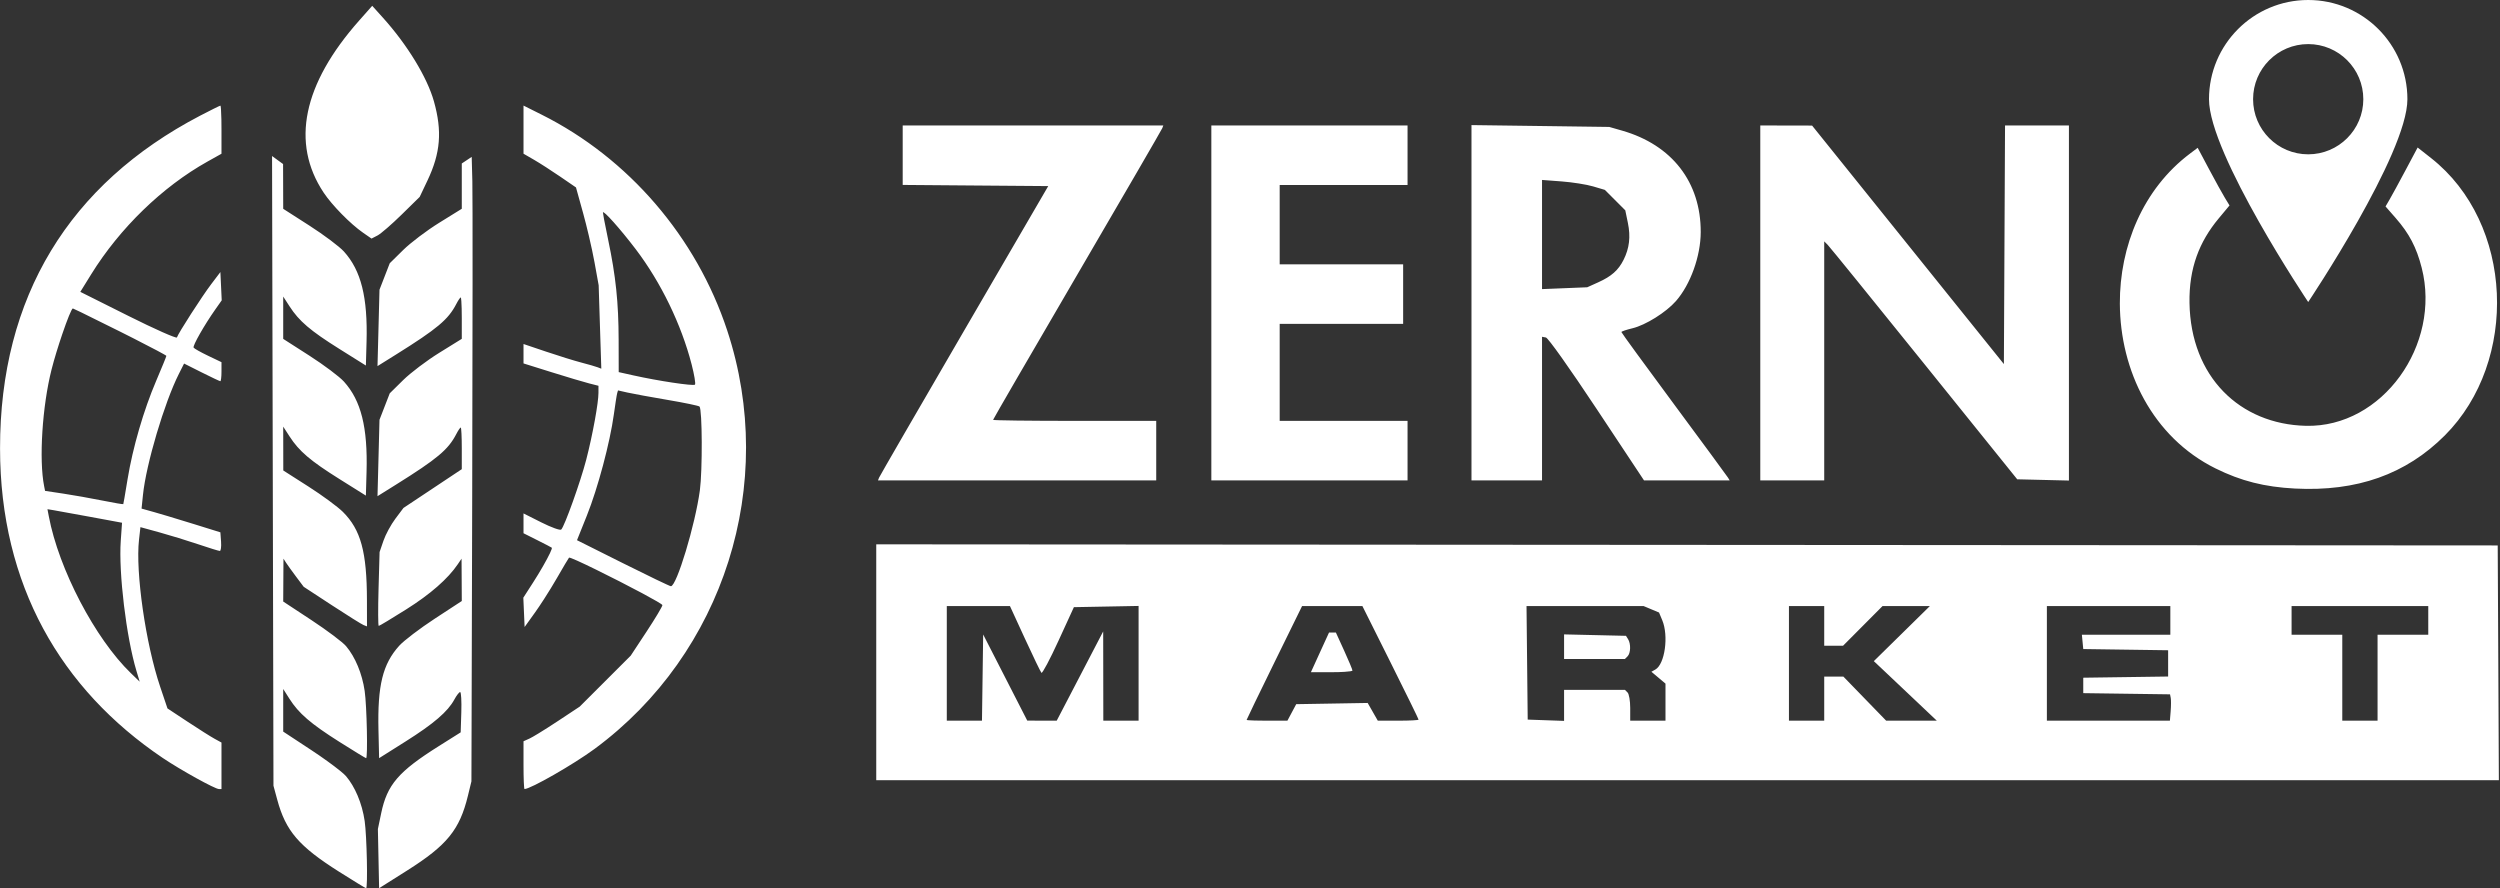 <?xml version="1.0" encoding="UTF-8"?> <svg xmlns="http://www.w3.org/2000/svg" width="1134" height="403" viewBox="0 0 1134 403" fill="none"><rect x="0" y="0" width="1134" height="403" fill="#333333" stroke="none"/> <path fill-rule="evenodd" clip-rule="evenodd" d="M1092 45C1092 69.853 1047 137 1047 137C1047 137 1002 69.853 1002 45C1002 20.146 1022.15 0 1047 0C1071.85 0 1092 20.146 1092 45ZM1072 45C1072 58.807 1060.81 70 1047 70C1033.19 70 1022 58.807 1022 45C1022 31.193 1033.19 20 1047 20C1060.81 20 1072 31.193 1072 45ZM146.789 87.344C131.867 64.867 137.383 38.156 162.902 9.338L168.84 2.635L173.691 8.023C184.754 20.301 193.77 35.086 196.828 45.971C200.633 59.51 199.832 69.383 193.91 81.863L190.371 89.316L182.168 97.363C177.656 101.789 172.742 106.043 171.242 106.816L168.52 108.221L164.691 105.568C158.949 101.588 150.613 93.102 146.789 87.344ZM0.02 203.41C-0.031 134.645 31.406 83.484 90.738 52.494C93.059 51.283 95.227 50.178 96.879 49.355C98.668 48.467 99.856 47.91 99.988 47.91C100.176 47.91 100.344 50.48 100.422 54.176C100.449 55.588 100.465 57.164 100.465 58.824V69.738L94.051 73.326C73.668 84.725 54.355 103.451 41.379 124.398L36.43 132.385L58.16 143.258C70.113 149.24 80.051 153.652 80.246 153.064C80.922 151.037 91.633 134.398 95.797 128.91L99.965 123.41L100.27 129.824L100.57 136.238L97.692 140.324C92.656 147.473 87.317 156.861 87.824 157.68C88.09 158.113 91.047 159.775 94.387 161.373L100.465 164.279V168.596C100.465 170.969 100.231 172.91 99.945 172.91C99.656 172.91 95.84 171.109 91.461 168.908L83.5 164.906L81.106 169.658C74.551 182.666 66.27 210.592 64.848 224.494L64.211 230.695L70.09 232.344C71.449 232.725 73.66 233.375 76.258 234.154C79.836 235.225 84.145 236.537 87.965 237.727L99.965 241.461L100.273 245.686C100.441 248.01 100.191 249.91 99.711 249.91C99.473 249.91 98.25 249.568 96.469 249.02C94.692 248.471 92.359 247.715 89.902 246.883C84.988 245.219 77.082 242.789 72.332 241.486L63.699 239.115L63.055 244.816C61.398 259.453 66.07 291.977 72.625 311.426L75.965 321.342L85.098 327.375C90.121 330.695 95.633 334.178 97.348 335.113L100.465 336.818V347.363V357.91H99.297C97.527 357.91 81.887 349.254 73.797 343.795C27.59 312.623 0.063 265.344 0.02 203.41ZM237.465 69.721V58.805V47.889L245.715 52.02C285.109 71.742 315.906 107.57 329.867 149.91C352.809 219.486 328.449 296.342 269.711 339.695C260.285 346.654 240.637 357.91 237.918 357.91C237.668 357.91 237.465 353.033 237.465 347.072V336.232L240.215 334.992C240.871 334.695 242.328 333.857 244.219 332.707C246.676 331.213 249.859 329.189 252.965 327.133L262.965 320.514L274.527 308.961L286.09 297.41L293.277 286.506C297.231 280.508 300.465 275.102 300.465 274.488C300.465 274.135 296.707 271.979 291.434 269.154C279.152 262.582 258.641 252.398 258.113 252.951C257.871 253.203 255.402 257.365 252.629 262.199C251.031 264.98 248.887 268.473 246.848 271.641C245.344 273.975 243.898 276.133 242.777 277.699L237.965 284.41L237.672 277.758L237.379 271.107L241.789 264.258C245 259.277 248.043 253.928 249.477 250.893C250.137 249.49 250.453 248.582 250.285 248.434C250.109 248.275 247.152 246.738 243.715 245.016L237.465 241.881V237.385V232.889L245.59 236.975C250.141 239.262 254.098 240.68 254.578 240.197C256.102 238.676 263.297 218.58 265.879 208.652C267.371 202.9 268.813 196.186 269.859 190.402C270.832 185.02 271.461 180.443 271.461 178.199L271.465 174.988L267.215 173.908C264.879 173.314 257.227 171.033 250.215 168.84L237.465 164.85V160.447V156.043L247.715 159.504C253.352 161.408 260.539 163.639 263.684 164.457C266.828 165.277 270.156 166.238 271.078 166.592L272.754 167.236L272.152 148.322L271.555 129.41L269.656 118.91C269.086 115.77 268.141 111.379 267.113 106.994C266.25 103.32 265.324 99.648 264.512 96.717L261.27 85.025L254.117 80.121C250.184 77.422 244.828 73.981 242.215 72.469L237.465 69.721ZM409.465 83.883V70.398V56.91H468.574H527.68L527.199 58.162C526.938 58.852 509.563 88.789 488.594 124.693C467.621 160.598 450.465 190.186 450.465 190.441C450.465 190.699 467.117 190.91 487.465 190.91H524.465V204.41V217.91H461.359H398.25L398.746 216.66C399.016 215.975 416.395 185.936 437.359 149.91L475.477 84.41L442.473 84.148L409.465 83.883ZM549.465 217.91V137.41V56.91H593.965H638.465V70.41V83.91H609.465H580.465V101.91V119.91H608.465H636.465V133.41V146.91H608.465H580.465V168.91V190.91H609.465H638.465V204.41V217.91H593.965H549.465ZM667.465 217.91V137.324V56.74L698.715 57.158L729.965 57.578L735.793 59.252C758.441 65.756 771.516 82.641 771.449 105.297C771.418 116.188 766.805 129.029 760.219 136.551C755.738 141.668 746.461 147.473 740.465 148.91C737.715 149.57 735.465 150.338 735.465 150.615C735.465 150.895 746.176 165.586 759.266 183.268C772.356 200.945 783.41 215.975 783.824 216.66L784.582 217.91H765.152H745.723L724.344 185.66C711.867 166.842 702.238 153.275 701.215 153.088L699.465 152.764V185.338V217.91H683.465H667.465ZM798.465 217.91V137.41V56.91L810.215 56.935L821.965 56.961L865.465 111.055L908.965 165.146L909.223 111.029L909.484 56.91H923.973H938.465V137.443V217.975L926.738 217.693L915.012 217.41L872.82 165.029C849.617 136.219 829.918 111.936 829.047 111.064L827.465 109.482V163.697V217.91H812.965H798.465ZM961.563 137.707C961.457 111.785 971.953 85.781 993.418 69.641L996.871 67.043L1002.02 76.727C1004.86 82.053 1008.1 87.936 1009.24 89.797L1011.31 93.186L1006.36 99.129C997.621 109.637 992.891 121.598 993.156 137.41C993.711 170.949 1015.99 192.432 1045.96 193.152C1080.65 193.988 1107.41 156.391 1098.49 121.496C1096.11 112.193 1092.85 105.959 1086.69 98.914L1082.08 93.648L1083.9 90.529C1084.91 88.814 1088.18 82.799 1091.18 77.162L1096.64 66.912L1102.68 71.662C1140.36 101.26 1142.58 163.826 1109.01 197.475C1091.36 215.16 1069.07 223.064 1040.96 221.604C1027.16 220.885 1016.48 218.178 1004.96 212.473C976.344 198.293 961.688 168.055 961.563 137.707ZM124.043 356.41L123.727 213.592L123.406 70.773L125.906 72.592L128.402 74.41L128.434 84.562L128.465 94.715L140.398 102.369C146.965 106.578 153.992 111.855 156.016 114.098C163.801 122.717 166.836 134.846 166.266 155.107L165.965 165.807L153.965 158.287C140.762 150.016 135.672 145.67 131.34 138.965L128.465 134.52V144.117V153.715L140.398 161.369C146.965 165.578 153.992 170.855 156.016 173.098C163.801 181.717 166.836 193.846 166.266 214.107L165.965 224.807L153.965 217.287C140.762 209.016 135.672 204.67 131.34 197.965L128.465 193.52L128.484 203.465L128.5 213.41L139.883 220.68C146.145 224.678 153.18 229.852 155.523 232.18C163.668 240.281 166.41 250.338 166.445 272.268L166.465 284.125L164.93 283.535C164.082 283.211 157.621 279.17 150.57 274.555L137.75 266.164L134.359 261.645C132.492 259.158 130.43 256.289 129.773 255.268L128.582 253.41L128.523 263.131L128.465 272.854L141.32 281.316C148.391 285.971 155.438 291.271 156.981 293.096C161.141 298.016 164.285 305.592 165.418 313.441C166.387 320.145 166.891 343.91 166.063 343.91C165.844 343.91 160.387 340.574 153.938 336.498C140.918 328.266 135.488 323.58 131.289 316.965L128.465 312.52V322.186V331.854L141.32 340.316C146.219 343.541 151.106 347.074 154.16 349.549C155.516 350.646 156.508 351.535 156.981 352.096C159 354.484 160.781 357.498 162.207 360.865C163.719 364.436 164.836 368.402 165.418 372.441C166.387 379.145 166.891 402.91 166.063 402.91C165.844 402.91 160.328 399.539 153.813 395.42C135.574 383.887 129.609 376.949 125.781 362.824L124.043 356.41ZM209.465 74.154L211.715 72.658L213.965 71.162L214.258 82.287C214.418 88.404 214.387 152.137 214.195 223.91L213.84 354.41L212.242 360.98C208.492 376.41 202.777 383.428 184.633 394.889L171.965 402.893L171.688 389.471L171.41 376.049L172.906 368.871C175.609 355.91 180.715 349.971 199.094 338.408L208.965 332.197L209.254 323.055C209.41 318.025 209.176 313.91 208.731 313.91C208.285 313.91 207.098 315.436 206.098 317.297C203.148 322.77 196.754 328.27 183.965 336.332L171.965 343.898L171.672 331.154C171.203 310.939 173.598 301.195 181.078 292.916C183.191 290.58 190.441 285.059 197.191 280.645L209.465 272.621L209.414 263.018L209.359 253.41L207.672 255.91C203.211 262.518 195.207 269.527 184.258 276.418C177.715 280.539 172.106 283.91 171.797 283.91C171.488 283.91 171.449 276.373 171.707 267.16L172.18 250.41L173.938 245.277C174.906 242.453 177.34 237.953 179.352 235.277L183.008 230.41L196.234 221.613L209.465 212.814V203.363C209.465 198.164 209.254 193.91 208.992 193.91C208.731 193.91 207.82 195.254 206.973 196.898C203.316 203.967 198.375 208.107 179.602 219.842L171.234 225.068L171.688 207.74L172.137 190.41L174.465 184.41L176.789 178.41L182.879 172.408C186.227 169.107 193.578 163.547 199.215 160.055L209.465 153.701V144.307C209.465 141.129 209.387 138.307 209.266 136.604C209.188 135.537 209.094 134.91 208.992 134.91C208.731 134.91 207.82 136.254 206.973 137.898C203.316 144.967 198.375 149.107 179.602 160.842L171.234 166.068L171.688 148.74L172.137 131.41L174.465 125.41L176.789 119.41L182.879 113.408C186.227 110.107 193.578 104.547 199.215 101.055L209.465 94.701V84.428V74.154ZM727.965 86.133L722.633 84.553C719.703 83.682 713.289 82.668 708.383 82.297L699.465 81.623V106.381V131.139L709.715 130.723L719.965 130.309L724.953 128.061C730.938 125.363 734.059 122.604 736.426 117.91C739.094 112.633 739.707 107.4 738.406 101.096L737.231 95.41L732.598 90.772L727.965 86.133ZM313.727 165.309C309.02 147.104 299.809 128.111 288.406 113.096C281.344 103.803 273.512 95.037 273.492 96.41C273.488 96.639 273.672 97.744 273.984 99.41C274.422 101.756 275.113 105.213 275.891 108.91C279.32 125.234 280.574 137.236 280.613 154.102L280.645 168.791L287.305 170.277C292.891 171.523 299.629 172.74 305.09 173.562C310.645 174.4 314.879 174.83 315.238 174.471C315.613 174.098 314.93 169.975 313.727 165.309ZM60.566 153.486C58.637 152.506 56.59 151.475 54.473 150.416C47.152 146.752 40.598 143.51 36.723 141.629C34.484 140.543 33.137 139.91 33.047 139.91C32.504 139.91 30.442 145.119 28.254 151.537C26.461 156.807 24.582 162.891 23.395 167.576C19.172 184.217 17.625 208.533 20.02 220.537L20.442 222.662L28.703 223.904C33.246 224.588 41.199 225.998 46.371 227.039C49.02 227.57 51.434 228.021 53.172 228.316C54.836 228.6 55.883 228.74 55.922 228.67C55.957 228.607 56.148 227.574 56.438 225.916C56.797 223.838 57.309 220.775 57.859 217.41C60.207 203.057 65.152 186.051 70.875 172.67C73.398 166.764 75.465 161.701 75.465 161.424C75.465 161.197 69.164 157.854 60.566 153.486ZM317.297 184.406C316.926 184.039 310.402 182.684 302.797 181.393C295.191 180.102 287.023 178.605 284.648 178.07L280.332 177.094L279.977 178.252C279.867 178.598 279.617 180.035 279.309 182.023C279.047 183.701 278.746 185.771 278.453 187.91C276.688 200.793 271.188 221.43 266.195 233.885L261.727 245.033L282.586 255.473C294.063 261.213 303.836 265.91 304.316 265.91C306.926 265.91 315.359 238.01 317.461 222.41C318.676 213.398 318.555 185.664 317.297 184.406ZM55.355 237.115L41.16 234.488C33.352 233.041 25.742 231.66 24.246 231.416L21.527 230.975L22.137 234.191C26.68 258.193 43.125 289.635 59.328 305.312L63.363 309.215L61.898 304.35C57.281 289.014 53.754 259.764 54.777 245.285L55.355 237.115ZM397.465 353.91V300.41V246.908L765.215 247.16L1132.96 247.41L1133.23 300.66L1133.48 353.91H765.473H397.465ZM472.395 305.184C472 304.758 468.625 297.773 464.895 289.66L458.113 274.91H443.789H429.465V300.91V326.91H437.445H445.422L445.695 307.355L445.965 287.801L455.965 307.334L465.965 326.867L472.645 326.891L479.32 326.91L489.863 306.66L500.406 286.41L500.438 306.66L500.465 326.91H508.465H516.465V300.883V274.857L501.793 275.133L487.117 275.41L480.113 290.684C476.262 299.084 472.789 305.609 472.395 305.184ZM643.465 326.416C643.465 326.145 637.734 314.443 630.723 300.416L617.984 274.91H604.305H590.625L578.043 300.545C571.125 314.645 565.465 326.346 565.465 326.545C565.465 326.662 566.859 326.766 569.023 326.832C570.598 326.881 572.574 326.908 574.715 326.908L583.965 326.906L585.965 323.158L587.965 319.41L604.172 319.137L620.379 318.861L622.672 322.879L624.965 326.896L634.215 326.902C636.875 326.906 639.281 326.848 640.973 326.752C642.516 326.664 643.465 326.545 643.465 326.416ZM752.539 277.838L749.035 276.375L745.531 274.91H718.981H692.43L692.699 300.66L692.965 326.41L701.215 326.701L709.465 326.992V319.951V312.91H723.266H737.066L738.266 314.111C738.926 314.771 739.465 317.92 739.465 321.111V326.91H747.465H755.465V318.5V310.088L752.27 307.398L749.074 304.709L750.863 303.707C755.176 301.293 756.977 288.465 754 281.344L752.539 277.838ZM831.738 292.91H827.465V283.91V274.91H819.465H811.465V300.91V326.91H819.465H827.465V316.91V306.91H831.816H836.164L845.867 316.91L855.57 326.91H867.055H878.543L869.254 318.117L854.965 304.607L849.965 299.893L862.68 287.402L875.391 274.91H864.656H853.922L844.965 283.91L836.008 292.91H831.738ZM984.465 287.91V281.41V274.91H956.465H928.465V300.91V326.91H956.363H984.266L984.613 322.576C984.809 320.193 984.82 317.502 984.648 316.598L984.328 314.953L964.648 314.682L944.965 314.41V310.91V307.41L964.215 307.139L983.465 306.867V300.91V294.953L964.215 294.684L944.965 294.41L944.652 291.16L944.34 287.91H964.402H984.465ZM1101.46 287.91V281.41V274.91H1070.46H1039.46V281.41V287.91H1050.96H1062.46V307.41V326.91H1070.46H1078.46V307.41V287.91H1089.96H1101.46ZM594.625 304.91L598.734 295.91L602.848 286.91L604.406 286.92L605.965 286.93L609.723 295.17C611.789 299.703 613.477 303.748 613.473 304.16C613.469 304.402 612.027 304.617 609.793 304.754C608.199 304.852 606.203 304.91 604.043 304.91H594.625ZM709.465 298.91V293.334V287.76L723.504 288.084L737.543 288.41L738.488 289.91C739.816 292.016 739.695 296.283 738.266 297.711L737.066 298.91H723.266H709.465Z" fill="white"></path> </svg> 